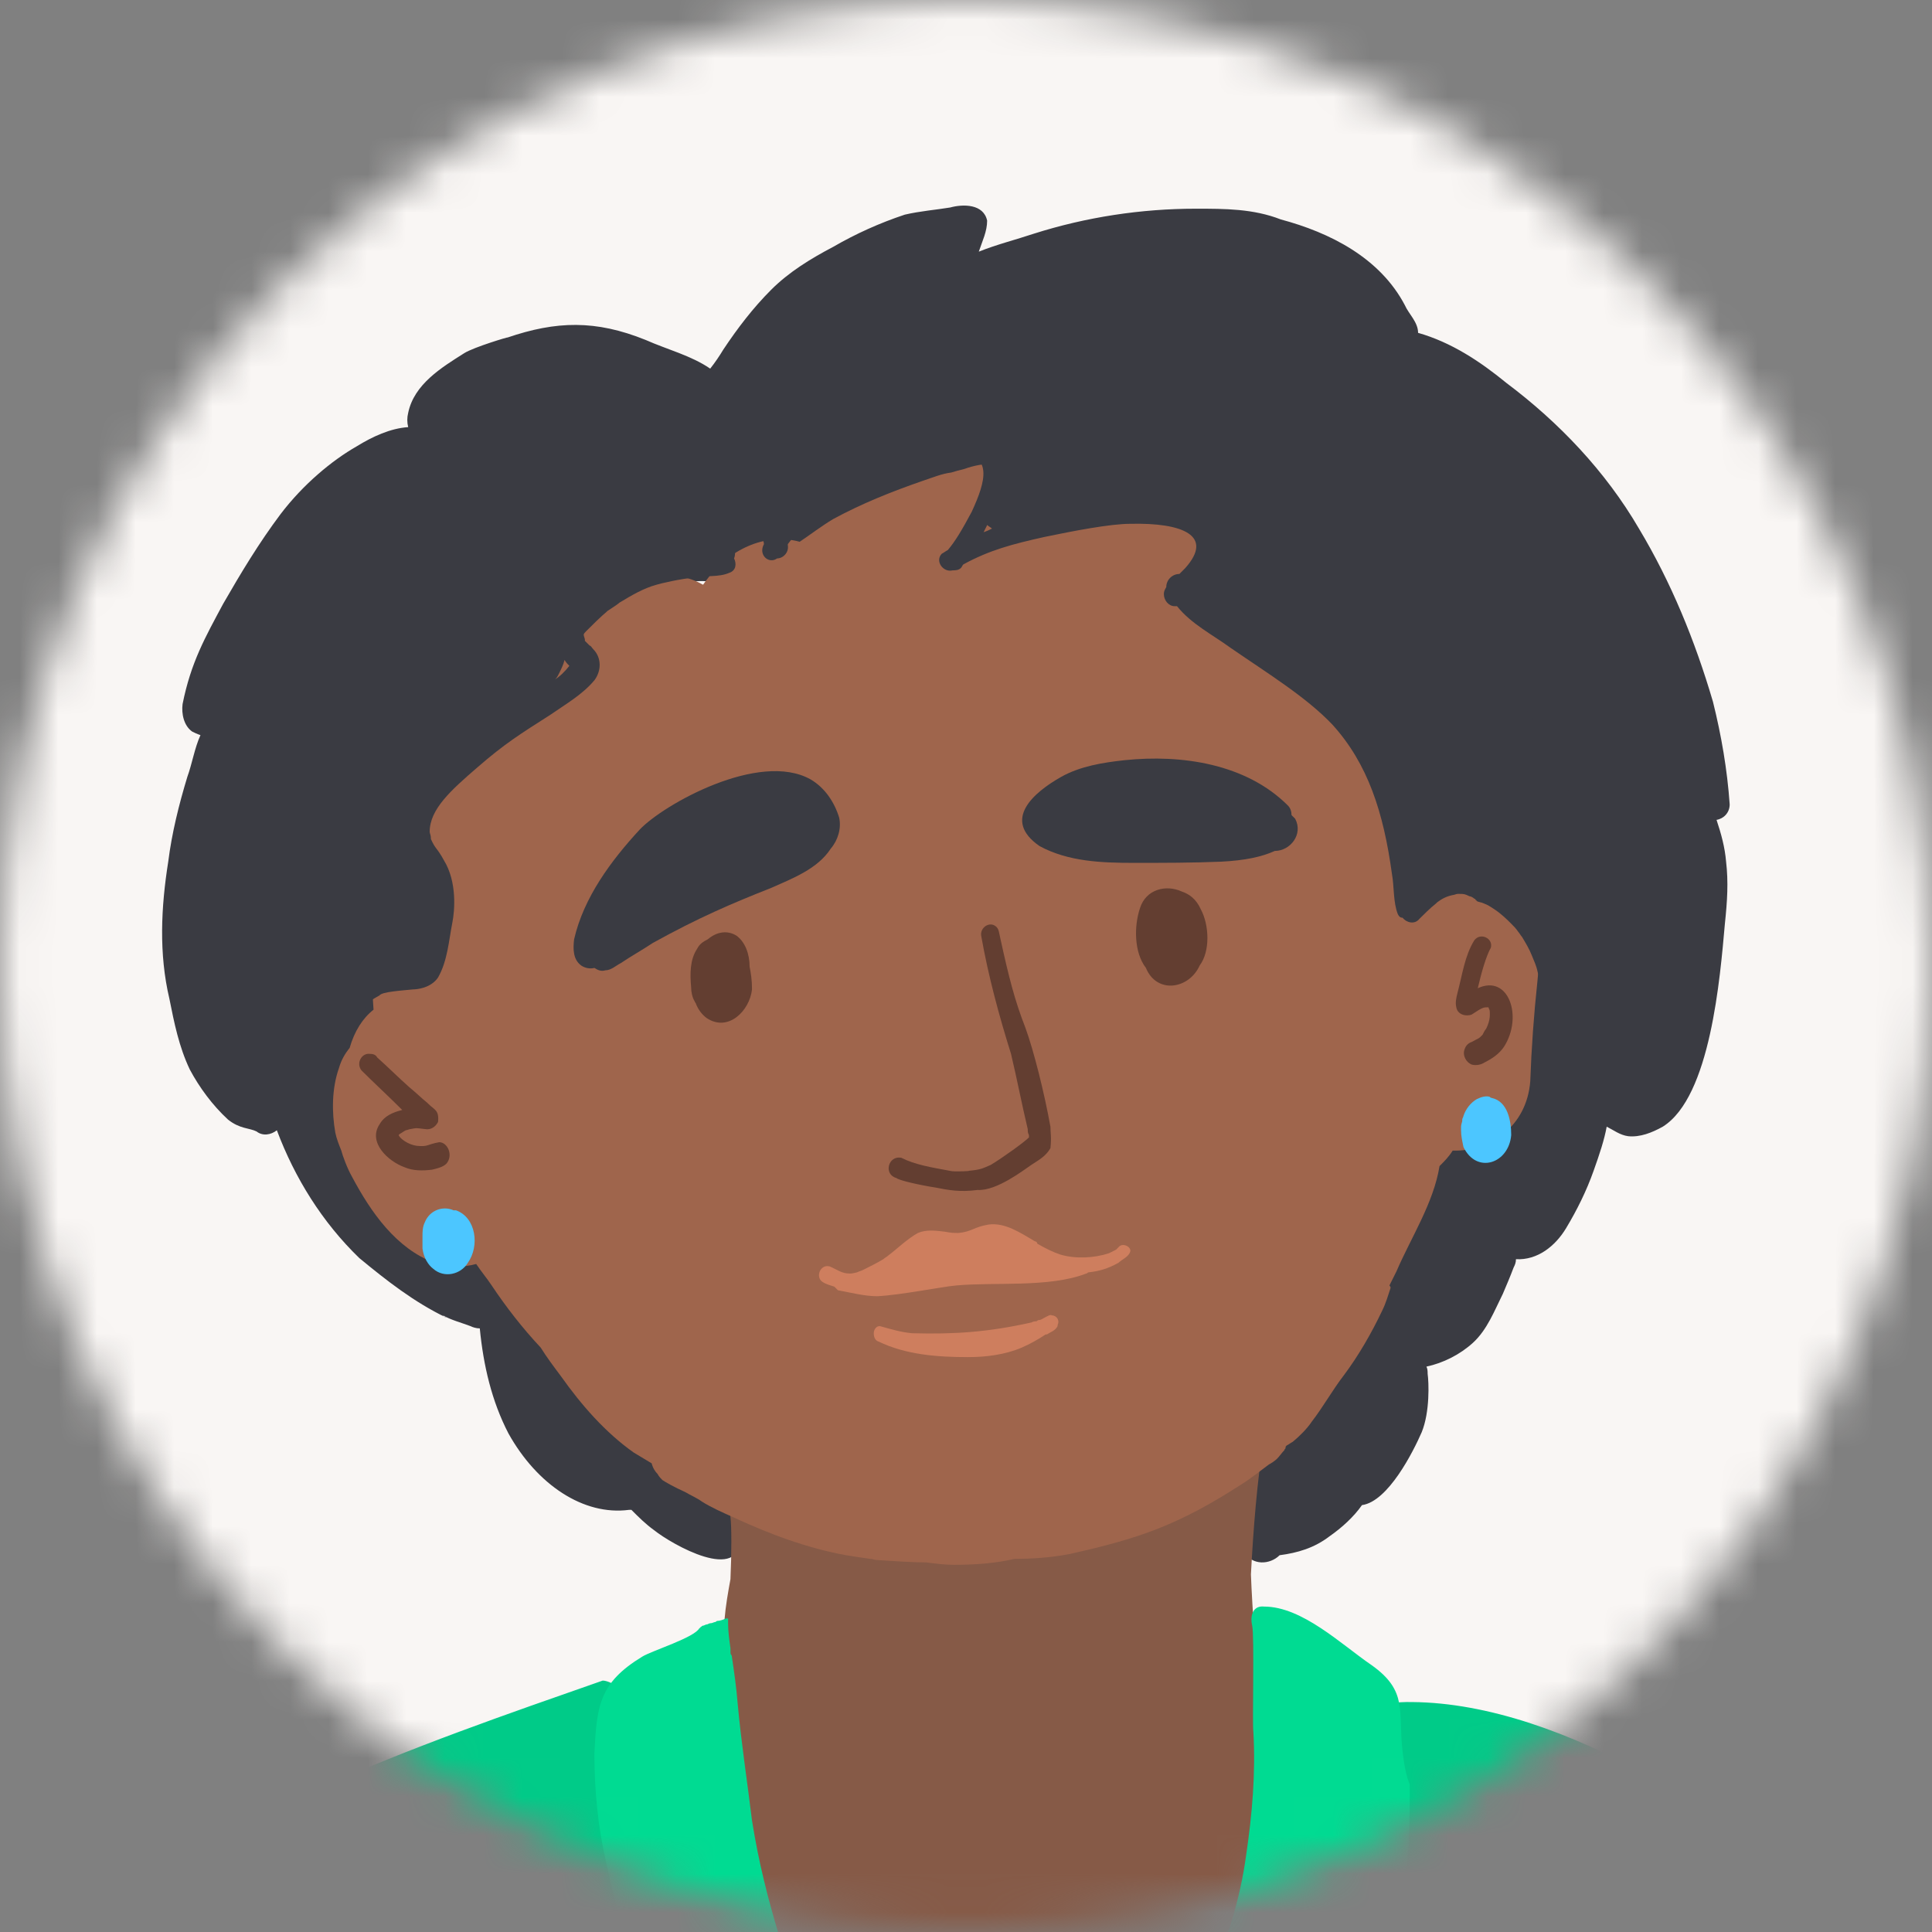 <svg width="50" height="50" viewBox="0 0 50 50" fill="none" xmlns="http://www.w3.org/2000/svg">
<rect x="0" y="0" width="50" height="50" fill="#808080" stroke="none"/>
<mask id="mask0_8063_43726" style="mask-type:alpha" maskUnits="userSpaceOnUse" x="0" y="0" width="50" height="50">
<circle cx="25" cy="25" r="25" fill="#D9D9D9"/>
</mask>
<g mask="url(#mask0_8063_43726)">
<path d="M58.163 -5.863H-8.569C-11.128 -5.863 -13.203 -3.788 -13.203 -1.229V65.503C-13.203 68.062 -11.128 70.137 -8.569 70.137H58.163C60.722 70.137 62.797 68.062 62.797 65.503V-1.229C62.797 -3.788 60.722 -5.863 58.163 -5.863Z" fill="#F9F6F4"/>
<path d="M44.671 22.3C44.64 21.929 44.547 21.589 44.424 21.218C44.609 21.188 44.764 21.033 44.764 20.817C44.702 19.921 44.547 19.025 44.331 18.16C43.868 16.584 43.25 15.07 42.416 13.68C41.551 12.197 40.346 10.931 38.986 9.911C38.307 9.355 37.565 8.861 36.7 8.614C36.7 8.336 36.453 8.119 36.36 7.903C35.712 6.667 34.414 6.018 33.147 5.679C32.437 5.401 31.695 5.401 30.954 5.401C29.533 5.401 28.112 5.617 26.752 6.049C26.289 6.204 25.794 6.327 25.331 6.513C25.424 6.235 25.547 5.988 25.547 5.71C25.455 5.277 24.929 5.277 24.59 5.37C24.219 5.431 23.817 5.462 23.416 5.555C22.767 5.771 22.149 6.049 21.562 6.389C20.975 6.698 20.419 7.038 19.956 7.501C19.492 7.965 19.09 8.49 18.72 9.046C18.627 9.201 18.503 9.386 18.38 9.54C17.886 9.201 17.268 9.046 16.712 8.799C15.414 8.274 14.395 8.305 13.128 8.737C13.19 8.706 12.263 8.984 12.016 9.139C11.429 9.51 10.718 9.942 10.564 10.684C10.533 10.807 10.533 10.931 10.564 11.054C10.1 11.085 9.637 11.301 9.235 11.549C8.586 11.919 7.845 12.537 7.258 13.309C6.702 14.051 6.238 14.823 5.775 15.627C5.312 16.492 4.941 17.14 4.725 18.222C4.694 18.469 4.755 18.778 4.972 18.932C5.034 18.963 5.095 18.994 5.188 19.025C5.034 19.365 4.972 19.766 4.848 20.106C4.632 20.817 4.447 21.558 4.354 22.3C4.168 23.474 4.107 24.679 4.385 25.853C4.508 26.471 4.632 27.088 4.91 27.675C5.157 28.139 5.497 28.602 5.899 28.973C6.207 29.22 6.455 29.189 6.64 29.282C6.794 29.405 7.011 29.375 7.165 29.251C7.629 30.487 8.339 31.63 9.297 32.557C10.008 33.144 10.718 33.7 11.552 34.101C11.521 34.101 11.49 34.071 11.46 34.04C11.676 34.163 11.923 34.225 12.17 34.318C12.232 34.349 12.325 34.379 12.417 34.379C12.51 35.337 12.726 36.264 13.159 37.098C13.9 38.427 15.105 39.23 16.279 39.075H16.341C16.526 39.261 16.712 39.446 16.928 39.601C17.391 39.971 19.183 40.991 19.152 39.786C19.121 39.662 19.059 39.601 18.998 39.539C19.059 39.415 19.09 39.261 19.059 39.106C19.029 38.921 18.905 38.766 18.751 38.674C18.72 38.643 18.658 38.612 18.658 38.581C18.596 38.519 18.534 38.458 18.473 38.396C18.195 38.118 17.051 37.345 16.65 36.82C16.186 36.295 15.754 35.739 15.321 35.183C15.136 34.935 14.951 34.627 14.703 34.441C14.703 34.41 14.672 34.41 14.672 34.379C14.642 34.009 14.333 33.638 14.085 33.329C14.055 33.267 14.024 33.206 13.962 33.175C13.9 33.051 13.807 32.958 13.746 32.835C13.653 32.68 13.591 32.526 13.499 32.371C13.251 31.908 13.035 31.414 12.788 30.95C12.726 30.858 12.695 30.734 12.633 30.61C12.016 29.189 11.552 27.984 11.181 26.1V26.007C11.212 25.945 11.243 25.914 11.274 25.853C11.274 25.853 11.305 25.791 11.305 25.76V25.729C11.614 24.988 11.83 24.153 11.861 23.35C11.83 22.979 11.83 22.578 11.645 22.269C11.46 21.96 11.243 21.744 11.212 21.651C11.212 21.62 11.181 21.62 11.181 21.589C11.151 21.342 11.583 20.539 12.17 20.106C12.386 19.921 12.788 19.705 13.251 19.457C13.838 19.118 14.395 18.716 14.951 18.345C15.321 18.006 16.433 17.388 15.692 16.862C15.661 16.831 15.599 16.801 15.569 16.77L15.538 16.739C15.476 16.584 15.63 16.275 16.063 15.874C16.681 15.318 17.546 15.009 18.256 15.04C18.72 15.101 18.658 15.07 19.09 15.194C19.214 15.379 19.43 15.472 19.646 15.287C20.728 14.236 21.16 13.927 22.303 13.279C23.107 12.846 23.694 12.568 24.404 12.414C24.775 12.352 24.651 12.352 24.929 12.383V12.414C24.929 12.475 24.929 12.568 24.899 12.63C24.868 12.753 24.62 13.217 24.404 13.649C24.312 13.896 23.941 14.206 24.312 14.607C24.435 14.731 24.651 14.731 24.837 14.7C25.115 14.638 25.393 14.514 25.702 14.453C26.351 14.267 26.999 14.113 27.679 14.082C27.772 14.082 29.162 14.02 29.687 14.175C29.811 14.206 29.842 14.206 30.181 14.329C30.212 14.329 30.212 14.36 30.243 14.36V14.391C30.243 14.391 30.243 14.422 30.274 14.422C30.089 15.07 29.749 15.472 30.429 16.028C30.892 16.368 31.448 16.523 31.973 16.739C32.066 16.801 32.313 16.924 32.375 16.986C32.653 17.202 32.777 17.295 32.838 17.357C33.889 18.345 34.352 19.087 34.97 20.353C35.434 21.28 35.712 21.805 35.804 22.671C35.897 22.979 35.835 23.381 35.99 23.628C36.082 23.783 36.268 23.845 36.422 23.814C36.515 23.906 36.608 23.968 36.731 24.03C36.886 24.092 37.04 24.092 37.194 24.061C37.256 24.061 37.318 24.061 37.38 24.03H37.472C37.967 24.246 37.689 24.061 38.029 24.308C38.214 24.524 38.338 24.833 38.368 25.204C38.368 25.327 38.338 25.451 38.338 25.575C38.307 25.914 38.338 26.254 38.338 26.594C38.338 26.718 38.338 26.841 38.368 26.996C38.245 27.274 38.09 27.521 37.782 28.015C37.751 28.046 37.72 28.077 37.72 28.108C37.689 28.17 37.627 28.201 37.596 28.262C37.534 28.324 37.472 28.417 37.411 28.479C37.38 28.509 37.38 28.54 37.349 28.571C37.287 28.602 37.194 28.664 37.102 28.726C36.855 28.819 36.7 28.911 36.546 28.973C36.175 29.189 36.144 29.436 36.02 30.116C35.959 30.579 35.835 31.074 35.835 31.537C35.31 32.402 34.908 33.391 34.599 34.349C34.29 34.503 34.136 34.874 33.889 35.121C33.858 35.152 33.858 35.183 33.827 35.183L33.858 35.152C33.837 35.172 33.817 35.193 33.796 35.214C33.765 35.245 33.734 35.275 33.765 35.275C33.765 35.306 33.734 35.306 33.734 35.337C33.271 35.862 32.807 36.357 32.437 36.913C32.251 37.191 32.035 37.469 32.004 37.809C31.973 38.334 32.004 38.89 32.035 39.415C32.066 39.662 32.035 39.94 32.19 40.157C32.406 40.527 32.869 40.496 33.116 40.249C33.58 40.188 34.012 40.064 34.414 39.755C34.723 39.539 35.032 39.261 35.248 38.952C35.928 38.859 36.577 37.562 36.793 37.067C37.009 36.542 36.978 35.77 36.947 35.553C36.947 35.492 36.947 35.43 36.916 35.368C37.349 35.275 37.782 35.059 38.121 34.75C38.492 34.41 38.677 33.916 38.894 33.483C38.986 33.267 39.079 33.051 39.172 32.804C39.203 32.742 39.233 32.68 39.233 32.588C39.79 32.618 40.253 32.248 40.531 31.784C40.809 31.321 41.056 30.827 41.242 30.301C41.396 29.869 41.52 29.498 41.581 29.158C41.767 29.251 41.921 29.375 42.138 29.405C42.447 29.436 42.755 29.313 43.033 29.158C44.269 28.386 44.516 25.297 44.64 23.906C44.702 23.319 44.733 22.825 44.671 22.3Z" fill="#3A3B42"/>
<path d="M32.868 46.276C32.838 45.349 32.683 45.102 32.559 43.835C32.529 43.217 32.405 41.611 32.374 40.746C32.436 39.572 32.529 38.367 32.714 37.193C32.776 36.452 31.849 35.988 31.293 36.482C31.015 36.699 31.015 37.1 30.922 37.44C30.86 37.656 30.829 37.873 30.799 38.12C30.644 38.212 30.551 38.336 30.459 38.521C30.366 38.46 30.273 38.367 30.15 38.336C29.841 38.243 29.532 38.274 29.285 38.429C28.914 38.429 28.543 38.583 28.172 38.861C28.049 38.954 27.925 39.078 27.771 39.232C27.585 39.232 27.4 39.263 27.215 39.325C27.029 39.263 26.844 39.232 26.628 39.263C26.288 39.386 25.979 39.603 25.763 39.881C25.701 39.85 25.639 39.85 25.547 39.85C25.33 39.726 25.114 39.664 24.867 39.695C24.527 39.294 23.909 39.108 23.415 39.386C23.384 39.417 23.353 39.417 23.322 39.448C23.075 39.448 22.828 39.51 22.612 39.603C22.488 39.541 22.364 39.51 22.21 39.51C22.117 39.448 22.025 39.386 21.932 39.355C21.901 39.325 21.87 39.294 21.839 39.263C21.623 39.047 21.314 39.016 21.036 39.078C21.036 38.923 21.005 38.769 21.005 38.583C20.974 38.305 21.005 38.027 20.789 37.811C20.603 37.594 20.325 37.502 20.078 37.564C19.985 37.162 19.831 36.76 19.368 36.73C18.997 36.699 18.626 37.008 18.626 37.409C18.626 37.471 18.626 37.533 18.657 37.594V37.625C18.719 38.181 18.842 38.707 18.904 39.263C18.935 39.51 18.935 40.19 18.904 40.869C18.842 41.209 18.781 41.549 18.75 41.92C18.688 42.043 18.657 42.198 18.564 42.383C18.503 42.63 18.286 42.754 18.286 43.094C18.256 43.186 18.194 43.279 18.163 43.372C18.07 43.588 18.101 43.804 18.225 43.99C18.194 44.082 18.194 44.144 18.163 44.237C18.163 44.299 18.132 44.36 18.132 44.391C18.132 44.422 18.132 44.453 18.101 44.484C17.947 44.947 18.008 45.534 18.008 45.998C18.039 47.048 18.163 48.13 18.348 49.18C18.379 49.303 18.41 49.427 18.41 49.551V49.612C18.41 49.767 18.472 49.891 18.534 50.014C18.595 50.385 18.688 50.755 18.75 51.126C18.966 51.868 18.997 52.702 19.429 53.32C19.553 53.474 19.738 53.567 19.924 53.598C20.016 54.03 20.109 54.432 20.264 54.864C20.325 55.019 20.449 55.173 20.573 55.266C20.881 55.482 21.221 55.452 21.499 55.297C21.53 55.421 21.53 55.544 21.561 55.699C21.716 56.316 21.685 57.027 22.086 57.583C22.272 57.892 22.612 58.078 22.951 58.108L23.106 58.263C23.322 58.417 23.569 58.541 23.816 58.572C23.94 58.788 24.156 58.973 24.403 59.066C24.62 59.499 25.145 59.746 25.608 59.653C26.195 59.529 26.442 58.943 26.566 58.417C26.597 58.355 26.597 58.294 26.597 58.232C26.628 58.232 26.628 58.201 26.659 58.201C26.69 58.232 26.69 58.263 26.721 58.294C26.998 58.788 27.771 58.85 28.172 58.448C28.451 58.17 28.574 57.799 28.729 57.46C28.759 57.336 28.821 57.243 28.852 57.12C28.883 57.027 28.945 56.904 28.976 56.811C29.069 56.564 29.161 56.316 29.254 56.069C29.346 56.008 29.439 55.946 29.563 55.853C30.088 55.328 31.416 53.32 31.88 51.899C32.189 51.003 32.374 50.107 32.529 49.18C32.776 48.16 32.899 47.234 32.868 46.276Z" fill="#865A47"/>
<path d="M39.789 25.39C39.819 25.05 39.85 24.741 39.912 24.401C39.943 23.783 39.758 23.104 39.233 22.733C39.016 22.547 38.8 22.393 38.522 22.331C38.275 21.621 37.997 20.941 37.657 20.292C37.379 19.613 36.946 18.995 36.328 18.562C36.236 18.47 36.112 18.408 36.02 18.346C35.865 17.883 35.649 17.419 35.309 17.048C34.876 16.554 34.32 16.369 33.733 16.43C33.27 15.751 32.683 15.226 31.942 14.978C31.911 14.917 31.88 14.886 31.88 14.855C31.818 14.453 31.633 14.052 31.324 13.681C30.304 12.538 28.759 12.538 27.4 13.001C26.998 12.198 25.979 11.765 24.959 12.136C24.836 12.167 24.712 12.198 24.619 12.229C24.372 12.26 24.156 12.352 23.878 12.445C23.075 12.723 22.302 13.032 21.561 13.434C21.252 13.619 20.974 13.835 20.696 14.021C19.8 13.774 18.842 14.237 18.286 15.009C18.255 15.04 18.224 15.102 18.194 15.133C17.823 14.917 17.328 14.824 16.741 14.917C15.753 15.102 14.888 16.183 14.363 17.265C14.177 17.265 13.992 17.296 13.806 17.326C13.127 17.512 12.54 18.006 12.107 18.531C12.107 18.562 12.076 18.562 12.076 18.593C11.737 18.871 11.428 19.18 11.211 19.551C11.088 19.767 10.995 20.014 10.902 20.261C10.655 20.509 10.532 20.879 10.47 21.25V21.281C10.47 21.302 10.46 21.322 10.439 21.343C10.192 21.652 10.037 22.022 9.976 22.393C9.883 22.857 9.79 23.289 9.759 23.752C9.636 24.525 9.605 25.328 9.667 26.131C9.389 26.348 9.172 26.687 9.049 27.12C8.925 27.274 8.833 27.429 8.771 27.645C8.585 28.17 8.585 28.788 8.678 29.313C8.709 29.468 8.771 29.622 8.833 29.777C8.863 29.9 8.987 30.24 9.111 30.456C9.605 31.383 10.254 32.31 11.242 32.681C11.613 32.804 11.984 32.804 12.324 32.712C12.447 32.897 12.602 33.083 12.725 33.268C13.096 33.824 13.528 34.38 13.992 34.874C14.146 35.121 14.332 35.369 14.517 35.616C15.042 36.357 15.66 37.068 16.402 37.593C16.556 37.686 16.711 37.778 16.865 37.871C16.896 37.995 16.958 38.087 17.02 38.149C17.05 38.211 17.112 38.273 17.143 38.304C17.236 38.365 17.452 38.489 17.73 38.613C17.885 38.705 18.039 38.767 18.163 38.86C18.41 39.014 18.688 39.138 18.966 39.261C19.893 39.694 20.881 40.065 21.901 40.25C22.086 40.281 22.302 40.312 22.519 40.343C22.581 40.343 22.642 40.374 22.704 40.374C23.198 40.404 23.6 40.435 23.971 40.435C24.218 40.466 24.434 40.497 24.681 40.497C25.206 40.497 25.732 40.466 26.257 40.343C26.72 40.343 27.184 40.312 27.678 40.219C29.47 39.818 30.489 39.478 32.158 38.396C32.312 38.304 32.714 37.995 32.837 37.902C32.899 37.871 32.992 37.809 33.054 37.748C33.115 37.686 33.177 37.593 33.239 37.531C33.239 37.5 33.27 37.5 33.27 37.469C33.27 37.439 33.27 37.439 33.301 37.408C33.363 37.377 33.394 37.346 33.455 37.315C33.641 37.161 33.826 36.975 33.95 36.79C34.259 36.388 34.475 35.987 34.784 35.585C35.154 35.091 35.494 34.504 35.772 33.917C35.865 33.731 35.927 33.515 35.989 33.33C35.989 33.299 35.958 33.268 35.958 33.268C36.02 33.144 36.081 33.021 36.143 32.897C36.514 32.032 37.101 31.136 37.255 30.178C37.379 30.055 37.502 29.931 37.595 29.777C38.553 29.808 39.511 29.159 39.603 27.985C39.634 27.12 39.696 26.255 39.789 25.39Z" fill="#9F654C"/>
<path d="M27.216 34.041C27.186 34.01 27.093 34.072 27.031 34.102C26.969 34.133 26.939 34.164 26.877 34.164C26.846 34.164 26.846 34.195 26.815 34.195C26.784 34.195 26.753 34.195 26.691 34.226C25.579 34.473 24.714 34.535 23.602 34.504C23.293 34.473 23.108 34.411 22.768 34.319C22.675 34.319 22.613 34.411 22.613 34.504C22.613 34.597 22.644 34.689 22.737 34.72C23.447 35.06 24.251 35.122 25.054 35.122C25.517 35.122 26.012 35.06 26.444 34.875C26.66 34.782 26.877 34.658 27.062 34.535H27.093C27.186 34.473 27.309 34.442 27.371 34.319V34.288C27.433 34.164 27.34 34.041 27.216 34.041Z" fill="#CE7E5E"/>
<path d="M28.946 32.279C28.946 32.279 28.916 32.31 28.885 32.341L28.699 32.434C28.328 32.557 27.834 32.588 27.433 32.465C27.247 32.403 27.062 32.31 26.846 32.187C26.846 32.156 26.815 32.125 26.784 32.125C26.413 31.909 26.011 31.631 25.579 31.692C25.208 31.754 25.146 31.878 24.806 31.909C24.683 31.909 24.621 31.909 24.467 31.878C24.22 31.847 23.972 31.816 23.756 31.909C23.478 32.063 23.231 32.31 22.984 32.496C22.953 32.526 22.891 32.557 22.86 32.588C22.706 32.681 22.52 32.774 22.335 32.866C22.273 32.897 22.242 32.897 22.18 32.928C22.057 32.959 22.026 32.959 21.995 32.959C21.779 32.959 21.686 32.866 21.47 32.774C21.223 32.712 21.099 33.052 21.285 33.175C21.377 33.237 21.501 33.268 21.593 33.299C21.624 33.33 21.655 33.361 21.686 33.392C22.026 33.453 22.366 33.546 22.706 33.546C23.324 33.515 24.374 33.299 24.745 33.268C25.733 33.175 27.154 33.33 28.112 32.959C28.143 32.959 28.143 32.928 28.174 32.928C28.452 32.897 28.668 32.835 28.946 32.681C29.039 32.588 29.224 32.526 29.255 32.372C29.255 32.248 29.039 32.156 28.946 32.279Z" fill="#CE7E5E"/>
<path d="M27.185 29.159C27.03 28.294 26.752 27.182 26.536 26.595C26.258 25.884 26.103 25.266 25.887 24.278C25.856 24.154 25.856 24.03 25.764 23.969C25.609 23.845 25.362 24 25.393 24.216C25.578 25.266 25.856 26.286 26.165 27.274C26.32 27.923 26.443 28.572 26.598 29.221C26.598 29.283 26.598 29.314 26.629 29.375V29.437C26.505 29.561 25.949 29.962 25.64 30.148C25.424 30.24 25.393 30.271 25.053 30.302C25.207 30.302 24.682 30.333 24.59 30.302C24.095 30.209 23.694 30.148 23.323 29.962C22.983 29.901 22.86 30.395 23.199 30.487C23.261 30.549 23.817 30.673 24.219 30.735C24.528 30.796 24.837 30.858 25.3 30.796C25.794 30.827 26.505 30.271 26.69 30.148C26.876 30.024 27.061 29.931 27.185 29.715C27.216 29.437 27.185 29.314 27.185 29.159Z" fill="#633E31"/>
<path d="M31.078 23.535C30.954 23.257 30.768 23.134 30.583 23.072C30.181 22.887 29.656 23.01 29.502 23.505C29.347 23.968 29.347 24.648 29.656 25.049C29.934 25.729 30.768 25.605 31.047 24.988C31.325 24.617 31.294 23.937 31.078 23.535Z" fill="#633E31"/>
<path d="M19.4 25.019C19.4 24.679 19.277 24.37 19.06 24.215C18.813 24.061 18.535 24.123 18.319 24.308C18.195 24.37 18.103 24.432 18.041 24.555C17.855 24.833 17.855 25.204 17.886 25.544C17.886 25.668 17.917 25.822 17.979 25.915C17.979 25.946 18.01 25.946 18.01 25.977C18.072 26.131 18.165 26.255 18.288 26.347C18.844 26.718 19.4 26.162 19.462 25.606C19.462 25.359 19.431 25.173 19.4 25.019Z" fill="#633E31"/>
<path d="M33.518 21.188C33.487 21.157 33.456 21.126 33.425 21.095C33.425 21.002 33.394 20.91 33.332 20.848C32.251 19.766 30.583 19.519 29.1 19.674C28.544 19.735 27.957 19.828 27.462 20.106C26.752 20.508 25.918 21.218 26.906 21.898C27.648 22.3 28.513 22.331 29.347 22.331C30.088 22.331 30.861 22.331 31.602 22.3C32.22 22.269 32.653 22.176 32.992 22.022C33.394 22.022 33.734 21.589 33.518 21.188Z" fill="#3A3B42"/>
<path d="M21.717 21.158C21.593 20.756 21.346 20.385 20.975 20.169C19.647 19.428 17.175 20.818 16.558 21.467C15.816 22.27 15.105 23.228 14.858 24.309C14.828 24.556 14.828 24.834 15.044 24.989C15.136 25.05 15.26 25.081 15.384 25.05C15.476 25.112 15.569 25.143 15.662 25.112C15.816 25.112 15.94 24.989 16.063 24.927C16.341 24.741 16.619 24.587 16.897 24.402C18.071 23.753 18.936 23.382 19.956 22.98C20.512 22.733 21.161 22.486 21.501 21.961C21.686 21.745 21.779 21.436 21.717 21.158Z" fill="#3A3B42"/>
<path d="M38.245 25.575C38.337 25.174 38.461 24.741 38.584 24.525C38.646 24.277 38.306 24.123 38.152 24.339C37.905 24.741 37.843 25.235 37.719 25.699C37.689 25.822 37.658 25.946 37.689 26.069C37.719 26.255 37.936 26.317 38.09 26.255C38.368 26.069 38.399 26.069 38.492 26.069H38.523C38.523 26.1 38.554 26.131 38.554 26.162C38.554 26.224 38.584 26.378 38.461 26.625C38.43 26.656 38.399 26.718 38.368 26.78C38.245 26.904 38.306 26.842 38.09 26.965C37.998 26.996 37.936 27.058 37.905 27.151C37.843 27.305 37.936 27.491 38.09 27.552C38.214 27.583 38.337 27.552 38.43 27.491C38.615 27.398 38.801 27.274 38.924 27.089C39.419 26.317 39.048 25.204 38.245 25.575Z" fill="#633E31"/>
<path d="M39.791 18.808C39.513 18.283 39.049 17.851 38.586 17.449C38.092 16.955 37.505 16.584 36.856 16.337C36.145 15.997 35.836 15.935 35.249 15.503C34.848 15.163 34.261 14.39 33.983 13.773C33.643 13.031 33.118 12.351 32.438 11.826C31.635 11.085 29.997 11.177 29.318 11.239C29.04 11.239 29.194 11.27 28.978 11.208C28.576 11.023 28.514 11.054 28.267 10.838C26.784 9.046 25.24 9.447 23.046 10.312C21.996 10.807 19.648 11.733 19.586 13.062C19.586 13.371 19.679 13.649 19.74 13.927C19.74 13.989 19.771 14.02 19.771 14.082C19.617 14.36 19.895 14.607 20.111 14.452C20.266 14.452 20.42 14.298 20.389 14.112V14.082C20.822 13.495 21.532 12.938 22.243 12.537C23.17 11.981 23.942 11.641 24.776 11.703C25.703 11.764 25.518 12.444 25.147 13.247C24.9 13.711 24.714 14.02 24.529 14.236C24.467 14.267 24.436 14.298 24.375 14.329C24.189 14.514 24.405 14.823 24.653 14.761C24.714 14.761 24.807 14.761 24.869 14.699C24.9 14.668 24.9 14.638 24.931 14.607C25.61 14.236 26.197 14.082 27.032 13.896C27.773 13.742 28.731 13.556 29.256 13.556C30.615 13.525 31.419 13.865 30.677 14.699C30.646 14.73 30.584 14.792 30.523 14.854C30.337 14.854 30.183 15.008 30.183 15.194C30.152 15.255 30.121 15.286 30.121 15.379C30.121 15.534 30.244 15.688 30.399 15.688H30.461C30.831 16.151 31.388 16.43 31.851 16.769C32.84 17.449 33.797 18.036 34.477 18.747C35.404 19.766 35.806 21.033 36.022 22.608C36.084 22.948 36.053 23.35 36.176 23.659C36.207 23.721 36.238 23.751 36.3 23.751C36.392 23.875 36.609 23.937 36.732 23.782C36.856 23.659 37.01 23.504 37.165 23.381L37.196 23.35C37.319 23.257 37.443 23.195 37.597 23.164C37.628 23.164 37.69 23.134 37.721 23.134H37.783C37.875 23.134 37.906 23.134 38.03 23.195C38.061 23.195 38.123 23.226 38.153 23.257C38.153 23.257 38.184 23.257 38.184 23.288C38.184 23.288 38.215 23.288 38.215 23.319C38.277 23.35 38.339 23.35 38.401 23.381C38.493 23.412 38.586 23.473 38.679 23.535C38.864 23.659 39.019 23.813 39.111 23.906C39.173 23.968 39.235 24.029 39.297 24.122C39.327 24.153 39.358 24.215 39.389 24.246C39.482 24.4 39.575 24.555 39.636 24.709C39.698 24.864 39.76 24.987 39.791 25.142C39.822 25.234 39.822 25.327 39.822 25.42C40.1 25.389 40.254 25.018 40.409 24.802C40.625 24.431 40.779 24.06 40.841 23.628C40.996 21.712 40.841 20.508 39.791 18.808ZM25.456 13.773C25.487 13.711 25.518 13.649 25.549 13.587C25.579 13.618 25.641 13.649 25.672 13.68C25.61 13.711 25.549 13.742 25.456 13.773ZM26.012 10.281H25.734C25.713 10.261 25.693 10.24 25.672 10.22H26.074C26.043 10.251 26.043 10.281 26.012 10.281Z" fill="#3A3B42"/>
<path d="M18.998 14.453C19.091 14.206 18.906 13.989 18.72 13.804C18.411 13.464 18.01 13.341 17.546 13.31C16.712 13.186 15.909 13.588 15.198 14.02C14.395 14.484 13.592 14.947 12.943 15.596C12.14 16.368 11.337 17.141 10.688 18.037C10.008 19.118 9.483 20.323 9.112 21.528C8.834 22.424 8.958 23.999 8.927 24.586C8.927 25.05 8.865 25.513 8.772 25.977C8.741 26.1 8.741 26.224 8.834 26.316C8.958 26.471 9.205 26.44 9.328 26.285C9.452 26.069 9.359 26.193 9.483 26.038C9.576 25.884 9.668 25.853 9.823 25.76C9.885 25.668 10.379 25.637 10.688 25.606C10.78 25.606 11.151 25.575 11.337 25.297C11.584 24.864 11.615 24.339 11.707 23.876C11.769 23.567 11.831 22.825 11.491 22.269C11.306 21.929 11.275 21.991 11.151 21.713V21.682C11.151 21.62 11.12 21.559 11.12 21.528C11.12 20.941 11.676 20.446 12.356 19.859C13.067 19.241 13.468 18.994 14.241 18.5C14.642 18.222 15.075 17.975 15.384 17.604C15.569 17.357 15.569 17.017 15.353 16.801C15.322 16.77 15.291 16.708 15.26 16.708C15.229 16.677 15.168 16.616 15.137 16.585V16.554C15.137 16.523 15.106 16.461 15.106 16.43C15.106 16.399 15.137 16.368 15.168 16.337C15.353 16.152 15.538 15.967 15.724 15.812C15.569 15.905 15.971 15.658 16.032 15.596C16.341 15.411 16.65 15.225 16.99 15.133C17.083 15.102 17.608 14.978 17.979 14.947C18.257 14.885 18.597 14.947 18.875 14.824C19.06 14.762 19.06 14.576 18.998 14.453ZM14.333 17.604C14.395 17.573 14.426 17.511 14.457 17.45C14.519 17.326 14.581 17.203 14.611 17.079C14.642 17.141 14.704 17.203 14.735 17.233C14.611 17.388 14.488 17.511 14.333 17.604Z" fill="#3A3B42"/>
<path d="M38.616 28.417C38.595 28.417 38.575 28.407 38.554 28.386C38.461 28.355 38.338 28.386 38.214 28.448C38.06 28.541 37.936 28.695 37.874 28.881C37.874 28.911 37.843 28.942 37.843 28.973V29.004C37.843 29.035 37.812 29.097 37.812 29.159V29.251C37.812 29.406 37.843 29.529 37.874 29.684C38.214 30.394 39.048 30.116 39.11 29.375C39.11 29.004 39.017 28.51 38.616 28.417Z" fill="#4CC6FF"/>
<path d="M11.799 31.322H11.737C11.459 31.198 11.119 31.322 10.995 31.631C10.934 31.754 10.934 31.878 10.934 32.001V32.31C10.964 32.557 11.088 32.743 11.212 32.836C11.49 33.083 11.922 32.99 12.108 32.681C12.416 32.249 12.324 31.507 11.799 31.322Z" fill="#4CC6FF"/>
<path d="M54.433 64.409C54.371 62.648 53.908 60.887 53.445 59.342C52.363 55.82 50.51 52.36 47.853 49.796C45.134 47.17 40.469 44.08 36.545 44.049C34.97 44.018 34.259 44.883 33.734 46.243C33.178 47.602 32.807 49.023 32.375 50.444C32.22 50.908 32.066 51.402 31.88 51.865C30.428 54.368 28.389 56.5 26.999 59.033C26.752 59.496 26.443 59.991 26.196 60.485C26.165 60.485 26.134 60.454 26.103 60.454C25.794 60.269 25.516 60.053 25.238 59.867C25.176 59.775 25.084 59.713 25.022 59.62C23.941 58.168 22.983 56.592 21.809 55.202C20.727 53.966 19.492 52.854 18.472 51.557C18.194 51.217 17.916 50.846 17.669 50.475C17.638 50.444 17.638 50.413 17.607 50.383C17.329 49.919 17.02 49.425 16.773 48.931C16.989 48.251 17.206 47.571 17.391 46.892C17.453 46.644 17.484 46.397 17.545 46.15C17.545 45.748 17.515 45.192 17.267 44.822C16.989 44.266 16.495 43.833 15.908 43.586C15.877 43.586 15.846 43.555 15.815 43.555C15.754 43.524 15.661 43.493 15.599 43.493C13.127 44.358 10.625 45.223 8.215 46.304C0.028 49.95 -3.308 59.62 -3.617 67.9V68.549C-3.555 71.947 2.5 72.07 4.879 72.287C19.214 73.646 33.641 73.244 47.914 71.174C50.015 70.865 52.116 70.989 53.414 68.981C54.248 67.653 54.495 66.046 54.433 64.409Z" fill="#00CB88"/>
<path d="M36.298 45.316C36.175 44.297 36.453 43.771 35.495 43.092C34.723 42.566 33.703 41.578 32.715 41.578C32.437 41.547 32.344 41.794 32.406 42.072C32.467 42.319 32.406 44.636 32.437 44.822C32.498 45.903 32.406 46.953 32.251 48.004C32.097 49.147 31.757 50.259 31.17 51.557C30.768 52.453 30.614 52.885 30.027 53.719C29.193 54.986 28.142 55.758 26.968 56.963C26.628 57.334 26.227 57.674 25.887 58.044C25.701 58.292 25.578 58.477 25.485 58.662C24.96 58.075 24.527 57.828 24.064 57.303C22.705 55.944 21.5 54.059 21.006 52.638C20.45 50.97 19.801 49.27 19.461 47.108C19.337 46.088 19.183 45.1 19.09 44.08C19.059 43.679 18.997 43.246 18.936 42.844C18.905 42.814 18.905 42.783 18.905 42.752V42.659C18.874 42.443 18.843 42.227 18.843 42.01V41.887H18.781C18.719 41.918 18.627 41.949 18.565 41.949C18.534 41.949 18.534 41.979 18.503 41.979C18.472 41.979 18.441 42.01 18.38 42.01C18.349 42.01 18.318 42.041 18.287 42.041C18.256 42.041 18.225 42.072 18.194 42.072C18.163 42.072 18.163 42.103 18.132 42.103C18.132 42.103 18.132 42.134 18.102 42.134C17.978 42.381 16.866 42.721 16.619 42.875C15.506 43.555 15.445 44.142 15.383 45.378C15.383 46.336 15.476 47.293 15.692 48.22C16.371 51.433 17.762 54.523 19.739 57.148C20.758 58.508 21.932 59.744 23.261 60.794C23.91 61.319 24.589 61.783 25.3 62.184C26.258 62.771 26.319 62.648 27.184 62.03C27.802 61.443 28.358 60.825 28.945 60.207C31.324 57.612 34.228 55.264 35.588 51.927C36.082 50.722 36.329 49.425 36.422 48.127C36.484 47.479 36.484 46.83 36.484 46.181C36.391 45.965 36.329 45.625 36.298 45.316Z" fill="#00DB92"/>
<path d="M11.367 29.56C11.028 29.622 11.089 29.684 10.78 29.653C10.564 29.622 10.348 29.467 10.317 29.375L10.348 29.344C10.41 29.313 10.441 29.282 10.502 29.251C10.533 29.251 10.595 29.22 10.626 29.22C10.811 29.189 10.719 29.189 10.997 29.22C11.151 29.251 11.275 29.158 11.337 29.035C11.367 28.726 11.244 28.726 11.089 28.571L11.059 28.541C10.904 28.417 10.75 28.262 10.595 28.139C10.317 27.892 10.039 27.614 9.761 27.366C9.73 27.305 9.668 27.274 9.576 27.274C9.359 27.243 9.205 27.521 9.359 27.706C9.637 27.984 10.07 28.386 10.41 28.726C10.163 28.788 9.946 28.88 9.823 29.097C9.514 29.56 10.039 30.054 10.472 30.209C10.688 30.302 10.935 30.302 11.182 30.271C11.306 30.24 11.46 30.209 11.553 30.116C11.738 29.9 11.584 29.56 11.367 29.56Z" fill="#633E31"/>
</g>
</svg>
